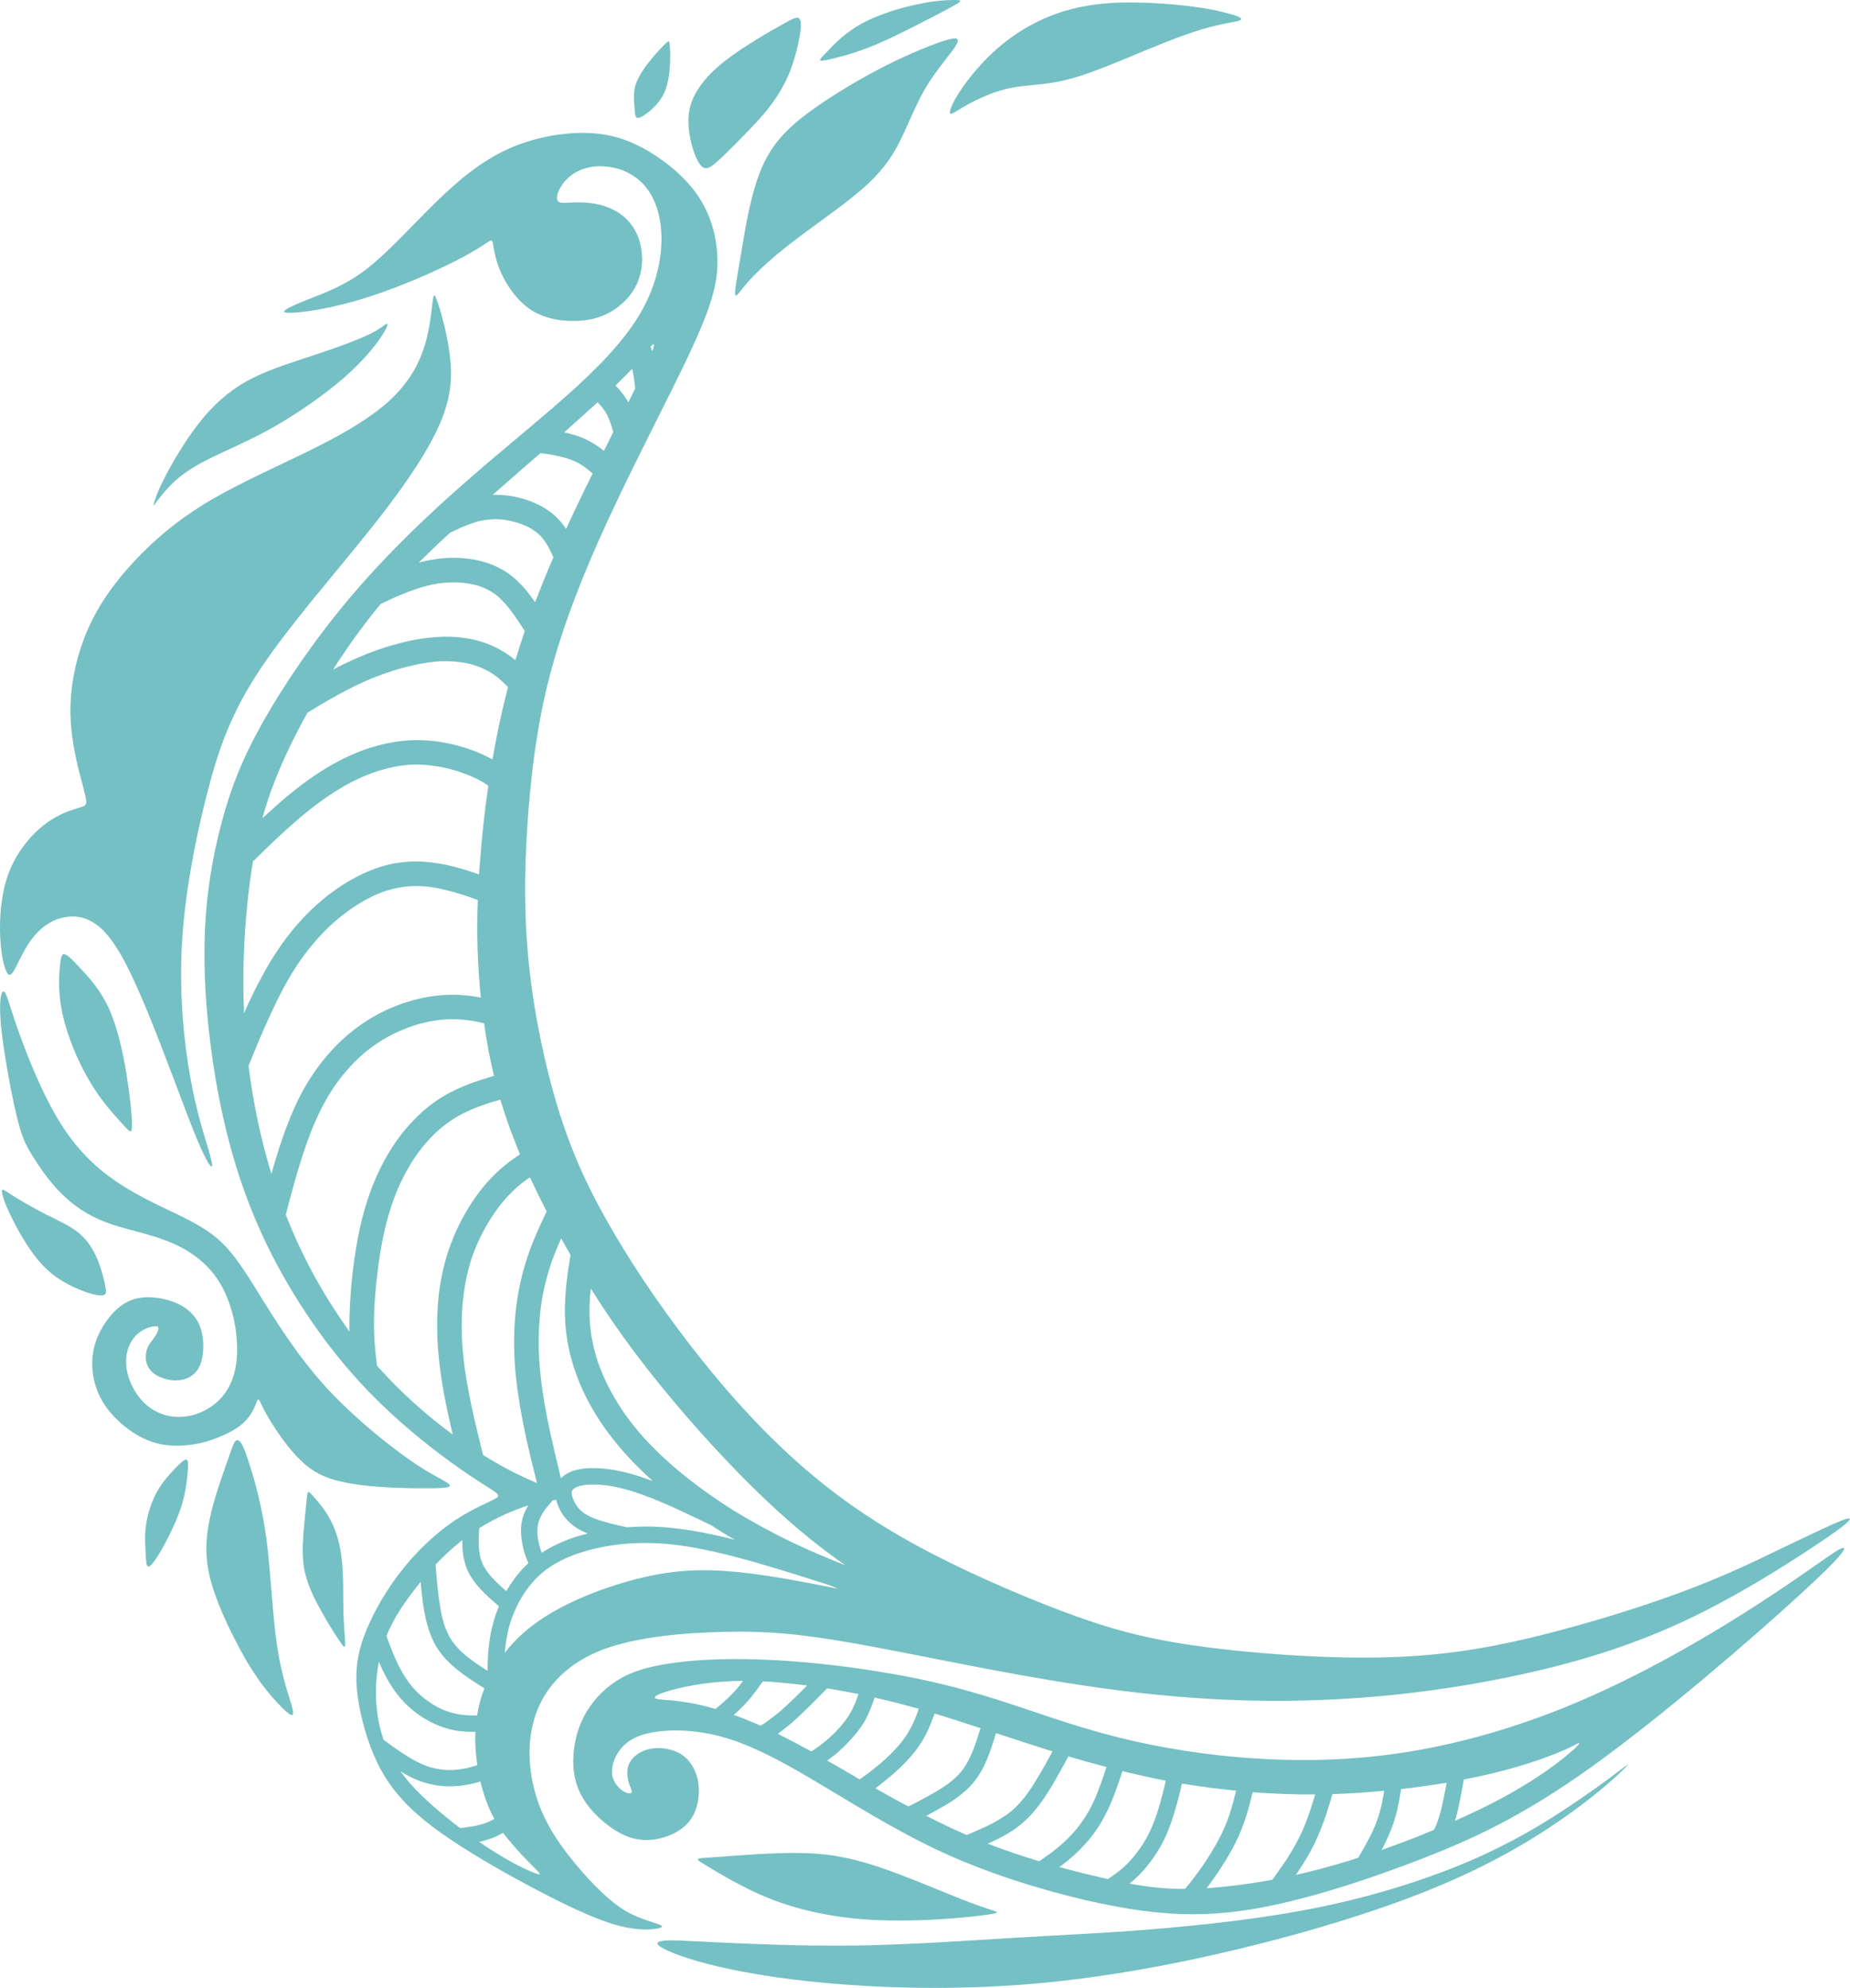 <?xml version="1.0" encoding="UTF-8" standalone="no"?><svg xmlns="http://www.w3.org/2000/svg" xmlns:xlink="http://www.w3.org/1999/xlink" fill="#74c0c4" height="473.1" preserveAspectRatio="xMidYMid meet" version="1" viewBox="0.0 0.0 440.4 473.1" width="440.4" zoomAndPan="magnify"><defs><clipPath id="a"><path d="M 0 0 L 440.359 0 L 440.359 473.141 L 0 473.141 Z M 0 0"/></clipPath></defs><g><g clip-path="url(#a)" id="change1_1"><path d="M 39.129 113.805 C 40.973 110.199 44 105.027 47.305 100.785 C 50.605 96.551 54.184 93.301 58.59 90.797 C 62.992 88.348 68.195 86.695 72.844 85.152 C 77.523 83.613 81.652 82.211 84.598 81 C 87.543 79.844 89.277 78.934 90.402 78.164 C 91.559 77.422 92.082 76.871 92.219 77.117 C 92.332 77.312 92 78.301 90.516 80.504 C 89.027 82.676 86.301 86.035 81.816 89.973 C 77.305 93.879 71 98.309 65.195 101.613 C 59.414 104.887 54.156 107.035 50.277 108.961 C 46.422 110.832 43.891 112.512 41.91 114.246 C 39.98 115.98 38.551 117.77 37.645 118.926 C 36.789 120.109 36.434 120.688 36.598 119.996 C 36.734 119.34 37.312 117.383 39.129 113.805 Z M 0.211 243.82 C 0.734 249.656 2.469 259.18 3.789 264.848 C 5.113 270.547 6.047 272.336 7.617 274.922 C 9.238 277.535 11.523 280.977 14.441 283.895 C 17.332 286.84 20.855 289.289 25.285 290.941 C 29.688 292.594 35 293.5 39.871 295.398 C 44.742 297.324 49.121 300.297 52.039 304.867 C 54.953 309.438 56.387 315.574 56.441 320.609 C 56.551 325.648 55.312 329.555 52.973 332.363 C 50.578 335.168 47.082 336.902 43.781 337.18 C 40.422 337.508 37.312 336.465 34.973 334.48 C 32.633 332.527 31.066 329.637 30.406 327.051 C 29.742 324.488 29.965 322.18 30.707 320.418 C 31.422 318.629 32.633 317.445 33.816 316.699 C 34.973 315.988 36.129 315.711 36.816 315.656 C 37.531 315.629 37.754 315.793 37.727 316.262 C 37.645 316.758 37.312 317.527 36.762 318.297 C 36.238 319.098 35.469 319.867 35.027 321.023 C 34.645 322.207 34.531 323.719 35.109 324.984 C 35.66 326.281 36.816 327.27 38.359 327.848 C 39.844 328.48 41.66 328.73 43.312 328.398 C 44.965 328.07 46.422 327.16 47.277 325.617 C 48.184 324.051 48.434 321.793 48.379 319.812 C 48.293 317.828 47.91 316.125 47.109 314.637 C 46.285 313.152 45.102 311.859 43.312 310.812 C 41.551 309.793 39.266 309.078 36.762 308.828 C 34.258 308.582 31.504 308.828 28.863 310.758 C 26.223 312.684 23.66 316.316 22.559 320.086 C 21.516 323.859 21.902 327.82 23.168 331.039 C 24.434 334.289 26.551 336.766 28.945 338.887 C 31.367 340.949 34.148 342.684 37.285 343.508 C 40.449 344.336 44.027 344.254 47.551 343.508 C 51.047 342.711 54.516 341.195 56.715 339.656 C 58.891 338.113 59.797 336.52 60.348 335.445 C 60.871 334.344 61.035 333.738 61.203 333.406 C 61.395 333.051 61.559 332.91 61.891 333.547 C 62.219 334.207 62.77 335.609 64.422 338.281 C 66.074 341.004 68.852 344.996 71.66 347.664 C 74.469 350.363 77.277 351.738 81.02 352.59 C 84.789 353.5 89.441 353.887 93.516 354.078 C 97.586 354.242 101.082 354.242 103.422 354.215 C 105.68 354.16 106.809 354.051 107.055 353.746 C 107.273 353.473 106.613 352.922 104.934 352.012 C 103.258 351.078 100.504 349.699 95.496 346.012 C 90.484 342.352 83.219 336.352 77.277 329.805 C 71.359 323.254 66.762 316.125 63.047 310.207 C 59.359 304.262 56.578 299.582 53.332 296.281 C 50.109 293.004 46.477 291.105 41.855 288.848 C 37.23 286.648 31.59 284.059 26.633 280.48 C 21.68 276.961 17.332 272.418 13.477 265.84 C 9.598 259.234 6.184 250.535 4.176 244.812 C 2.168 239.062 1.562 236.281 0.93 236.008 C 0.324 235.703 -0.312 237.934 0.211 243.82 Z M 18.625 306.82 C 16.012 305.719 12.844 304.016 10.066 301.039 C 7.285 298.07 4.863 293.859 3.324 290.887 C 1.754 287.859 1.066 286.039 0.734 284.887 C 0.379 283.73 0.406 283.234 0.68 283.18 C 0.93 283.125 1.395 283.535 3.129 284.637 C 4.836 285.684 7.809 287.445 10.727 288.934 C 13.645 290.418 16.508 291.629 18.68 293.391 C 20.773 295.098 22.203 297.324 23.168 299.691 C 24.156 302.031 24.762 304.508 25.039 306.023 C 25.34 307.594 25.395 308.227 24.348 308.309 C 23.332 308.418 21.238 307.949 18.625 306.82 Z M 72.844 358.48 C 72.625 360.875 72.184 364.73 72.074 367.922 C 72.02 371.059 72.238 373.508 73.121 376.152 C 73.973 378.793 75.43 381.656 76.891 384.188 C 78.293 386.691 79.727 388.922 80.688 390.352 C 81.652 391.812 82.121 392.445 82.176 391.453 C 82.23 390.434 81.871 387.738 81.762 383.969 C 81.652 380.195 81.816 375.352 81.375 371.391 C 80.992 367.426 80 364.316 78.734 361.895 C 77.469 359.473 75.953 357.684 74.965 356.582 C 74 355.453 73.586 354.984 73.34 355.152 C 73.121 355.316 73.094 356.141 72.844 358.48 Z M 41.633 349.562 C 40.34 350.91 38.688 352.699 37.395 355.039 C 36.102 357.352 35.141 360.242 34.781 362.828 C 34.367 365.445 34.59 367.73 34.672 369.629 C 34.781 371.555 34.781 373.066 35.469 372.848 C 36.156 372.602 37.531 370.562 39.047 367.812 C 40.531 365.059 42.211 361.562 43.203 358.453 C 44.164 355.316 44.496 352.562 44.66 350.609 C 44.828 348.656 44.855 347.5 44.387 347.418 C 43.891 347.281 42.957 348.188 41.633 349.562 Z M 53.965 348.242 C 52.809 351.547 50.883 356.855 49.891 361.676 C 48.898 366.461 48.789 370.758 50.055 375.793 C 51.348 380.773 53.965 386.5 56.277 390.902 C 58.559 395.332 60.516 398.445 62.605 401.195 C 64.672 403.949 66.871 406.262 68.219 407.445 C 69.598 408.602 70.148 408.602 69.516 406.262 C 68.883 403.863 67.066 399.133 65.965 391.812 C 64.863 384.461 64.477 374.473 63.461 366.602 C 62.414 358.73 60.762 352.895 59.633 349.289 C 58.531 345.711 57.953 344.363 57.461 343.562 C 56.938 342.766 56.441 342.547 55.973 343.07 C 55.531 343.648 55.121 344.91 53.965 348.242 Z M 14.277 229.922 C 14.027 232.289 13.781 236.309 14.883 241.371 C 16.012 246.465 18.488 252.602 21.324 257.309 C 24.102 262.043 27.156 265.316 28.973 267.324 C 30.816 269.336 31.395 270.133 31.422 267.934 C 31.477 265.703 30.898 260.473 30.02 255.078 C 29.109 249.738 27.816 244.207 25.945 240.051 C 24.02 235.867 21.516 233.031 19.562 230.941 C 17.633 228.82 16.312 227.473 15.516 227.145 C 14.773 226.84 14.496 227.555 14.277 229.922 Z M 73.34 71.258 C 76.945 69.852 81.844 68.145 87.074 64.184 C 92.301 60.164 97.863 53.918 103.367 48.523 C 108.871 43.102 114.348 38.504 120.68 35.586 C 126.98 32.668 134.164 31.457 139.945 31.652 C 145.75 31.844 150.156 33.496 154.586 36.109 C 159.02 38.809 163.504 42.496 166.477 47.09 C 169.422 51.66 170.852 57.164 170.797 62.531 C 170.742 67.898 169.227 73.156 164.41 83.559 C 159.566 93.906 151.395 109.375 145.008 123.191 C 138.598 136.98 133.973 149.09 131 160.348 C 128.027 171.602 126.707 181.98 125.824 192.629 C 125 203.281 124.613 214.18 125.578 225.797 C 126.484 237.355 128.824 249.656 131.797 260.254 C 134.77 270.793 138.402 279.656 143.797 289.344 C 149.164 299.086 156.238 309.656 163.914 319.648 C 171.566 329.609 179.824 338.941 188.551 346.867 C 197.246 354.793 206.438 361.344 217.449 367.426 C 228.512 373.508 241.395 379.094 252.016 383.168 C 262.668 387.188 271.062 389.719 283.887 391.59 C 296.684 393.461 313.832 394.727 327.867 394.508 C 341.902 394.285 352.723 392.582 364.641 389.746 C 376.582 386.855 389.629 382.863 399.867 379.094 C 410.105 375.297 417.508 371.746 423.48 368.828 C 429.48 365.969 434.023 363.793 436.828 362.555 C 439.637 361.344 440.684 361.098 440.27 361.758 C 439.828 362.473 437.875 364.066 431.023 368.582 C 424.195 373.094 412.473 380.527 399.977 386.277 C 387.48 392.004 374.215 396.074 359.324 399.133 C 344.465 402.215 328.008 404.305 310.996 404.719 C 293.988 405.188 276.402 403.977 257.41 401.086 C 238.422 398.25 218.027 393.738 203.934 391.234 C 189.844 388.727 182.055 388.18 172.586 388.398 C 163.09 388.59 151.863 389.527 143.688 392.555 C 135.566 395.609 130.477 400.781 128.027 406.754 C 125.551 412.699 125.66 419.445 126.98 425.031 C 128.273 430.672 130.695 435.156 133.695 439.398 C 136.723 443.578 140.273 447.57 143.191 450.324 C 146.082 453.074 148.34 454.645 150.566 455.691 C 152.824 456.789 155.082 457.398 156.402 457.863 C 157.723 458.305 158.109 458.637 156.734 458.965 C 155.301 459.27 152.137 459.57 147.598 458.414 C 143.082 457.285 137.137 454.672 129.211 450.57 C 121.23 446.441 111.211 440.773 104.305 435.766 C 97.367 430.727 93.516 426.324 90.762 421.371 C 88.035 416.414 86.441 410.883 85.504 405.984 C 84.625 401.086 84.43 396.793 85.973 391.508 C 86.332 390.297 86.77 389.086 87.293 387.793 L 87.238 387.629 L 87.402 387.57 C 89.191 383.305 91.863 378.711 95 374.582 C 99.102 369.215 104.027 364.645 108.539 361.699 C 113 358.758 117.02 357.352 118.23 356.5 C 119.414 355.617 117.871 355.207 111.844 351.188 C 105.816 347.113 95.301 339.406 85.918 329.254 C 76.504 319.098 68.219 306.488 62.469 294.023 C 56.715 281.555 53.469 269.172 51.379 257.145 C 49.34 245.062 48.406 233.336 48.734 222.906 C 49.066 212.527 50.688 203.504 52.836 195.492 C 54.98 187.512 57.68 180.574 62.633 171.77 C 67.586 163.016 74.797 152.363 83.137 142.457 C 88.836 135.688 95.055 129.273 101.496 123.191 L 101.496 123.137 L 101.633 123.082 C 104.523 120.301 107.523 117.633 110.523 114.988 C 120.184 106.512 130.035 98.695 137.578 91.762 C 145.117 84.797 150.348 78.77 153.484 72.633 C 156.621 66.523 157.723 60.301 157.422 55.238 C 157.117 50.145 155.469 46.211 152.934 43.621 C 150.375 41.008 146.961 39.797 143.961 39.605 C 140.965 39.355 138.375 40.156 136.559 41.312 C 134.742 42.496 133.641 44.062 133.035 45.328 C 132.484 46.621 132.375 47.641 133.035 48.055 C 133.754 48.469 135.184 48.191 137.055 48.164 C 138.871 48.109 141.047 48.273 143.301 48.879 C 145.504 49.512 147.762 50.641 149.438 52.457 C 151.172 54.246 152.328 56.754 152.715 59.613 C 153.129 62.449 152.715 65.695 151.145 68.504 C 149.551 71.34 146.77 73.789 143.551 75.109 C 140.328 76.457 136.695 76.594 133.449 76.211 C 130.23 75.77 127.449 74.75 125.027 72.742 C 122.605 70.734 120.539 67.68 119.355 65.062 C 118.117 62.422 117.734 60.164 117.484 58.816 C 117.293 57.492 117.238 57.027 116.578 57.355 C 115.918 57.688 114.652 58.734 111.402 60.523 C 108.211 62.34 103.008 64.816 98.082 66.852 C 93.156 68.891 88.504 70.512 84.461 71.668 C 80.414 72.797 77.055 73.512 73.945 73.98 C 70.809 74.449 67.918 74.641 67.645 74.227 C 67.395 73.789 69.734 72.688 73.34 71.258 Z M 348.48 423.543 C 347.902 426.684 347.383 429.57 346.832 431.719 C 346.691 432.324 346.527 432.875 346.363 433.367 C 349.363 432.051 352.172 430.727 354.73 429.434 C 364.391 424.508 369.977 420.27 372.922 417.848 C 375.867 415.453 376.113 414.848 375.895 414.848 C 375.676 414.82 374.934 415.371 372.594 416.445 C 370.281 417.461 366.371 418.977 361.172 420.516 C 357.648 421.535 353.492 422.582 348.48 423.543 Z M 341.328 435.543 C 341.574 435.133 341.766 434.691 341.961 434.223 C 342.289 433.367 342.676 432.27 343.059 430.781 C 343.473 429.051 343.941 426.793 344.383 424.316 C 343.227 424.48 342.016 424.672 340.805 424.863 C 338.52 425.195 336.098 425.527 333.539 425.828 C 333.098 428.746 332.547 431.664 331.527 434.473 C 330.867 436.344 330.016 438.156 329.105 439.945 L 328.887 440.332 C 333.125 438.82 337.363 437.223 341.328 435.543 Z M 323.328 442.176 C 324.125 440.828 324.922 439.453 325.609 438.133 C 326.492 436.508 327.262 434.855 327.867 433.176 C 328.641 430.945 329.133 428.637 329.52 426.215 C 325.609 426.598 321.484 426.902 317.188 427.012 C 316.723 428.609 316.227 430.262 315.676 431.938 C 314.879 434.305 313.969 436.59 312.926 438.789 C 311.852 440.992 310.609 443.059 309.234 445.121 L 308.492 446.25 C 311.77 445.508 315.125 444.652 318.566 443.637 C 320.16 443.168 321.758 442.699 323.328 442.176 Z M 302.906 447.406 C 303.926 445.945 304.969 444.488 306.016 442.977 C 307.254 441.074 308.41 439.121 309.398 437.086 C 310.418 435.074 311.242 432.902 311.961 430.699 C 312.348 429.57 312.703 428.359 313.09 427.094 C 311.852 427.094 310.641 427.094 309.371 427.094 C 305.738 427.012 301.996 426.848 298.199 426.57 C 297.371 430.039 296.438 433.562 294.758 437.25 C 293.934 439.066 292.914 440.91 291.867 442.645 C 290.492 444.875 289.062 446.938 287.988 448.426 L 287.246 449.414 C 291.812 449.113 297.098 448.453 302.906 447.406 Z M 282.07 449.578 C 282.758 448.809 283.613 447.789 284.824 446.141 C 285.926 444.652 287.273 442.699 288.539 440.609 C 289.504 438.984 290.465 437.305 291.207 435.625 C 292.668 432.488 293.492 429.324 294.262 426.188 C 289.996 425.801 285.703 425.223 281.355 424.508 C 280.996 426.133 280.613 427.754 280.145 429.379 C 279.457 431.91 278.656 434.359 277.723 436.562 C 276.758 438.766 275.633 440.637 274.504 442.262 C 273.348 443.883 272.16 445.285 271.035 446.414 C 270.289 447.133 269.574 447.766 268.887 448.316 C 273.348 449.141 277.363 449.609 282.07 449.578 Z M 263.738 447.242 C 264.316 446.883 264.926 446.473 265.477 446.031 C 266.383 445.367 267.316 444.625 268.309 443.637 C 269.246 442.672 270.316 441.488 271.309 440.031 C 272.328 438.598 273.316 436.922 274.145 434.992 C 275.023 433.039 275.738 430.754 276.402 428.359 C 276.812 426.902 277.172 425.359 277.527 423.82 C 275.77 423.488 274.008 423.133 272.273 422.719 C 270.566 422.359 268.887 421.945 267.211 421.535 C 265.969 425.277 264.73 428.91 263.137 431.938 C 262.09 434.004 260.879 435.793 259.668 437.332 C 258.402 438.902 257.105 440.25 255.812 441.434 C 254.633 442.508 253.422 443.473 252.184 444.379 C 255.812 445.367 259.199 446.195 262.254 446.91 Z M 247.395 443.004 C 248.105 442.508 248.852 442.012 249.621 441.434 C 250.805 440.578 251.988 439.645 253.172 438.57 C 254.328 437.473 255.539 436.285 256.613 434.883 C 257.715 433.535 258.73 431.938 259.668 430.176 C 261.07 427.453 262.281 424.066 263.41 420.57 C 260.328 419.773 257.328 418.922 254.328 418.039 C 252.125 422.141 249.953 426.051 247.859 428.965 C 246.566 430.754 245.301 432.188 244.008 433.367 C 242.742 434.555 241.363 435.516 239.961 436.367 C 238.559 437.223 237.043 437.965 235.477 438.656 L 235.145 438.82 C 239.355 440.441 243.484 441.82 247.395 443.004 Z M 230.137 436.754 C 231.457 436.176 232.75 435.656 233.852 435.133 C 235.281 434.496 236.688 433.809 237.926 433.012 C 239.191 432.27 240.32 431.496 241.395 430.508 C 242.492 429.461 243.594 428.25 244.723 426.684 C 246.566 424.066 248.547 420.57 250.559 416.855 C 245.797 415.371 241.309 413.883 237.098 412.508 C 236.77 413.555 236.465 414.602 236.137 415.535 C 235.531 417.461 234.785 419.305 233.961 420.875 C 233.109 422.527 232.117 423.902 230.988 425.113 C 229.859 426.297 228.566 427.316 227.109 428.359 C 225.184 429.656 222.871 430.922 220.504 432.188 C 223.531 433.727 226.695 435.27 229.805 436.617 Z M 216.266 429.957 C 219.402 428.359 222.512 426.738 224.906 425.113 C 226.145 424.285 227.219 423.379 228.152 422.414 C 229.035 421.48 229.832 420.379 230.492 419.086 C 231.211 417.738 231.867 416.086 232.477 414.297 C 232.805 413.305 233.109 412.316 233.41 411.324 C 229.559 410.059 225.98 408.902 222.484 407.828 C 222.184 408.656 221.852 409.562 221.492 410.445 C 220.777 412.234 219.871 413.992 218.688 415.672 C 217.531 417.352 216.098 418.945 214.613 420.406 C 213.129 421.84 211.641 423.074 210.32 424.148 C 209.66 424.699 208.996 425.168 208.395 425.637 C 210.898 427.066 213.566 428.555 216.266 429.957 Z M 204.648 423.516 C 205.641 422.828 206.715 422.059 207.898 421.094 C 209.164 420.105 210.566 418.922 211.887 417.629 C 213.184 416.332 214.477 414.93 215.465 413.473 C 216.457 412.039 217.227 410.527 217.887 408.957 C 218.191 408.242 218.438 407.496 218.715 406.699 C 215.41 405.793 212.109 404.91 208.613 404.141 L 208.199 404.031 C 207.539 406.121 206.742 408.133 205.559 410.113 C 204.73 411.434 203.742 412.727 202.695 413.855 C 201.484 415.203 200.164 416.445 198.98 417.461 C 198.238 418.039 197.578 418.562 196.914 419.031 L 197.191 419.195 C 199.477 420.461 201.98 421.945 204.648 423.516 Z M 193.117 416.855 L 193.668 416.527 C 194.551 415.949 195.457 415.285 196.449 414.461 C 197.551 413.527 198.73 412.48 199.805 411.242 C 200.688 410.25 201.539 409.203 202.199 408.074 C 203.137 406.59 203.797 404.91 204.348 403.203 C 201.871 402.711 199.395 402.242 196.891 401.855 C 193.941 404.883 191.055 407.801 188.52 410.031 C 187.309 411.051 186.211 411.902 185.137 412.672 C 187.449 413.801 190.035 415.176 193.117 416.855 Z M 181.062 410.746 C 181.449 410.496 181.805 410.25 182.164 410.031 C 183.348 409.203 184.613 408.242 185.961 407.086 C 187.832 405.461 189.926 403.398 192.129 401.168 C 188.438 400.699 184.891 400.344 181.613 400.18 C 181.062 400.922 180.512 401.719 179.906 402.516 C 179.082 403.645 178.199 404.719 177.238 405.711 C 176.438 406.59 175.586 407.359 174.68 408.16 C 175.973 408.629 177.32 409.148 178.723 409.727 C 179.492 410.059 180.293 410.391 181.062 410.746 Z M 170.328 406.754 C 171.789 405.543 173.191 404.332 174.402 403.066 C 175.281 402.16 176.082 401.168 176.797 400.203 L 176.879 400.066 C 169.859 400.121 164.605 401.086 161.219 401.91 C 157.367 402.848 155.879 403.617 155.879 404.031 C 155.879 404.445 157.367 404.527 159.32 404.664 C 161.219 404.828 163.586 405.105 166.805 405.82 C 167.906 406.094 169.062 406.398 170.328 406.754 Z M 168.43 462.188 C 175.914 462.543 189.539 463.23 203.191 463.066 C 216.898 462.875 230.633 461.855 241.914 461.195 C 253.172 460.508 262.008 460.176 273.895 459.215 C 285.785 458.25 300.703 456.68 314.383 453.875 C 328.008 451.066 340.363 447.02 350.105 442.836 C 359.852 438.625 366.977 434.277 372.621 430.562 C 378.234 426.848 382.418 423.793 384.949 421.863 C 387.48 419.965 388.391 419.25 386.738 420.875 C 385.09 422.527 380.848 426.516 373.746 431.609 C 366.621 436.727 356.684 442.922 343.172 448.617 C 329.684 454.344 312.621 459.57 295.75 463.672 C 278.852 467.773 262.117 470.746 246.07 472.148 C 230.023 473.527 214.668 473.332 201.816 472.398 C 188.934 471.488 178.559 469.836 171.047 468.074 C 163.504 466.316 158.879 464.469 157.258 463.367 C 155.605 462.324 156.98 462.02 158.328 461.883 C 159.68 461.746 161 461.828 168.43 462.188 Z M 171.621 441.93 C 175.914 441.598 183.375 440.992 189.762 441.02 C 196.199 441.074 201.512 441.82 208.777 444.215 C 216.098 446.637 225.402 450.738 230.961 452.828 C 236.52 454.945 238.363 455.031 236.77 455.414 C 235.199 455.773 230.164 456.406 223.973 456.789 C 217.75 457.176 210.375 457.316 203.355 456.625 C 196.309 455.91 189.648 454.344 183.926 452.168 C 178.172 449.938 173.41 447.133 170.383 445.367 C 167.383 443.578 166.145 442.922 166.117 442.562 C 166.117 442.23 167.273 442.23 171.621 441.93 Z M 149.66 424.203 C 149.328 422.992 149.055 421.203 149.852 419.609 C 150.648 418.066 152.438 416.746 154.641 416.277 C 156.844 415.781 159.402 416.168 161.328 417.074 C 163.199 417.957 164.41 419.414 165.211 421.066 C 166.035 422.691 166.422 424.535 166.367 426.684 C 166.281 428.828 165.734 431.25 164.328 433.176 C 162.953 435.105 160.723 436.48 158.164 437.277 C 155.578 438.074 152.633 438.27 149.66 437.223 C 146.688 436.148 143.66 433.863 141.293 431.332 C 138.926 428.746 137.246 425.855 136.695 422.195 C 136.117 418.48 136.641 414.023 138.238 410.195 C 139.836 406.398 142.449 403.18 145.613 400.863 C 148.75 398.555 152.438 397.094 158.109 396.133 C 163.836 395.141 171.621 394.645 180.898 394.977 C 190.172 395.277 200.988 396.461 210.566 398.086 C 220.172 399.656 228.512 401.719 237.266 404.496 C 245.988 407.25 255.125 410.719 265.586 413.359 C 276.07 416.031 287.879 417.902 299.82 418.59 C 311.77 419.305 323.82 418.863 336.18 416.801 C 348.535 414.711 361.172 411.023 373.391 406.012 C 385.582 401.004 397.363 394.699 407.383 388.727 C 417.426 382.73 425.711 377.086 430.828 373.508 C 435.977 369.93 437.957 368.473 438.727 368.445 C 439.527 368.391 439.195 369.766 428.188 379.812 C 417.18 389.883 395.52 408.629 378.703 420.656 C 361.914 432.656 349.996 437.91 338.852 442.262 C 327.676 446.609 317.273 450.02 308.301 452.25 C 299.328 454.508 291.758 455.609 283.941 455.609 C 276.18 455.609 268.172 454.508 258.043 452.168 C 247.941 449.773 235.75 446.113 224.246 440.828 C 212.742 435.516 201.953 428.582 193.254 423.461 C 184.559 418.316 177.926 415.012 171.703 413.332 C 165.484 411.656 159.703 411.602 155.66 412.262 C 151.668 412.922 149.438 414.324 147.953 416.031 C 146.469 417.766 145.75 419.801 145.695 421.426 C 145.613 423.051 146.246 424.203 146.961 425.059 C 147.703 425.965 148.559 426.516 149.219 426.738 C 149.906 426.957 150.375 426.82 150.402 426.461 C 150.43 426.051 150.02 425.445 149.66 424.203 Z M 119.77 436.23 C 119.027 436.645 118.23 437.031 117.43 437.387 C 116.328 437.801 115.23 438.133 114.047 438.379 C 114.762 438.875 115.449 439.316 116.109 439.754 C 121.945 443.555 125.77 445.262 127.449 445.863 C 129.129 446.473 128.66 446.004 127.258 444.598 C 125.824 443.168 123.484 440.828 121.312 438.156 C 120.762 437.555 120.293 436.895 119.77 436.23 Z M 109.531 435.105 C 110.605 434.965 111.707 434.828 112.695 434.664 C 113.824 434.473 114.926 434.168 115.973 433.754 C 116.551 433.508 117.129 433.234 117.68 432.902 C 116.934 431.555 116.219 430.012 115.613 428.25 C 115.145 426.957 114.734 425.496 114.348 424.012 C 112.727 424.508 111.02 424.922 109.23 425.059 C 107.551 425.223 105.789 425.223 104 424.945 C 102.32 424.672 100.586 424.203 98.906 423.488 C 97.699 422.965 96.484 422.305 95.301 421.562 C 95.992 422.527 96.789 423.516 97.641 424.508 C 100.836 428.113 105.238 431.855 109.531 435.105 Z M 91.312 414.105 C 94.422 416.332 97.504 418.617 100.477 419.883 C 101.852 420.516 103.258 420.902 104.605 421.094 C 106.035 421.344 107.441 421.344 108.844 421.203 C 110.469 421.039 112.035 420.656 113.633 420.133 C 113.273 417.656 113.055 415.121 113.164 412.617 L 113.164 412.176 L 112.727 412.203 C 110.688 412.203 108.598 412.039 106.449 411.406 C 104.246 410.773 101.906 409.699 99.734 408.16 C 97.723 406.754 95.824 404.992 94.285 402.875 C 92.633 400.699 91.312 398.168 90.184 395.5 C 89.387 399.629 89.246 404.168 89.938 408.629 C 90.238 410.445 90.68 412.262 91.312 414.105 Z M 92 389.391 C 93.484 393.516 95.082 397.48 97.395 400.535 C 98.715 402.324 100.312 403.812 101.992 404.965 C 103.781 406.234 105.652 407.141 107.523 407.637 C 109.312 408.16 111.02 408.297 112.668 408.297 L 113.578 408.27 C 113.934 406.039 114.516 403.895 115.312 401.828 C 112.809 400.285 110.387 398.719 108.348 396.984 C 106.863 395.719 105.516 394.398 104.441 392.801 C 103.34 391.203 102.457 389.305 101.797 386.969 C 101.137 384.738 100.695 382.066 100.395 379.203 C 100.312 378.297 100.203 377.414 100.148 376.48 C 99.156 377.691 98.219 378.93 97.367 380.086 C 94.973 383.363 93.211 386.305 92 389.391 Z M 103.695 372.379 C 103.863 374.582 104.027 376.781 104.273 378.766 C 104.578 381.434 104.965 383.883 105.516 385.922 C 106.062 387.82 106.781 389.305 107.633 390.602 C 108.539 391.863 109.586 392.969 110.824 393.984 C 112.367 395.277 114.156 396.488 116.082 397.672 C 116.082 393.957 116.328 390.133 117.457 386.113 C 117.789 384.848 118.258 383.555 118.754 382.289 C 115.668 379.645 112.668 376.977 111.184 373.48 C 110.273 371.277 110.027 368.969 110.055 366.57 C 107.797 368.309 105.68 370.316 103.695 372.379 Z M 114.102 363.711 C 113.852 366.738 113.824 369.629 114.789 371.992 C 115.809 374.445 118.09 376.59 120.539 378.711 C 120.816 378.215 121.145 377.664 121.477 377.168 C 122.66 375.352 124.09 373.59 125.797 372.051 C 125.496 371.445 125.219 370.73 124.863 369.656 C 124.586 368.664 124.258 367.344 124.117 365.941 C 123.953 364.48 123.98 362.855 124.422 361.289 C 124.727 360.242 125.164 359.25 125.77 358.316 L 125.414 358.426 C 122.273 359.418 118.176 361.18 114.102 363.711 Z M 127.836 353.004 C 126.926 349.398 126.047 345.82 125.273 342.324 C 124.203 337.426 123.348 332.582 122.852 327.984 C 122.355 323.473 122.273 319.121 122.523 315.051 C 122.77 310.812 123.43 306.848 124.395 303.133 C 125.797 297.684 127.891 292.922 130.145 288.355 C 128.77 285.656 127.422 282.934 126.156 280.207 C 124.312 281.445 122.441 282.988 120.539 285.078 C 118.836 287.004 117.047 289.453 115.449 292.344 C 114.047 294.875 112.809 297.684 111.898 300.711 C 110.965 303.902 110.355 307.316 110.082 310.922 C 109.781 314.691 109.891 318.656 110.273 322.676 C 111.047 330.242 113 338.254 114.98 346.289 C 117.293 347.746 119.523 348.984 121.504 350.031 C 123.926 351.27 126.047 352.234 127.836 353.004 Z M 133.586 294.738 C 132.184 297.902 130.918 301.098 130.035 304.617 C 129.129 307.922 128.578 311.555 128.355 315.406 C 128.109 319.152 128.219 323.168 128.688 327.352 C 129.129 331.699 129.98 336.324 131 341.086 C 131.797 344.637 132.652 348.242 133.531 351.848 L 133.586 351.793 C 134.301 351.078 135.266 350.445 136.613 350.031 C 137.633 349.699 138.926 349.48 140.523 349.426 C 142.145 349.398 144.102 349.48 146.41 349.922 C 148.695 350.309 151.34 351.023 154.422 352.152 L 155.41 352.508 C 152.934 350.281 150.68 348.078 148.695 345.82 C 145.891 342.656 143.469 339.406 141.484 336.105 C 139.504 332.801 137.934 329.418 136.809 326.031 C 135.652 322.594 134.934 319.152 134.633 315.711 C 134.328 312.352 134.496 308.969 134.824 305.637 C 135.102 303.27 135.43 300.961 135.816 298.676 C 135.074 297.383 134.301 296.059 133.586 294.738 Z M 140.633 306.656 C 140.328 309.488 140.219 312.383 140.469 315.242 C 140.715 318.242 141.348 321.242 142.34 324.188 C 143.355 327.16 144.762 330.133 146.523 333.078 C 148.258 336.051 150.43 338.996 153.047 341.941 C 155.715 344.887 158.77 347.828 162.293 350.691 C 165.926 353.664 170.027 356.609 174.484 359.418 C 178.859 362.113 183.594 364.699 188.605 367.121 C 192.68 369.051 196.941 370.867 201.238 372.547 C 196.309 369.133 189.73 364.066 182.137 356.855 C 174.129 349.262 164.988 339.297 157.285 329.805 C 151.008 322.098 145.641 314.664 140.633 306.656 Z M 199.586 378.16 L 197.164 377.195 C 189.184 374.637 181.832 372.352 175.723 370.73 C 169.477 369.078 164.438 368.086 160.145 367.617 C 155.988 367.152 152.469 367.152 149.027 367.426 L 149.027 367.453 L 148.668 367.453 C 144.98 367.812 141.32 368.5 138.02 369.602 C 135.02 370.59 132.32 371.883 130.062 373.562 C 127.891 375.188 126.129 377.168 124.727 379.316 C 123.102 381.82 121.945 384.516 121.203 387.133 C 120.652 389.25 120.32 391.344 120.156 393.379 C 122.688 390.105 126.047 387.074 130.504 384.324 C 136.723 380.527 145.117 377.336 152.66 375.547 C 160.199 373.73 166.891 373.316 175.395 374.141 C 183.156 374.883 192.43 376.73 199.586 378.16 Z M 131.633 357.078 C 130.918 357.82 130.312 358.59 129.734 359.309 C 129.047 360.297 128.441 361.344 128.191 362.363 C 127.891 363.352 127.891 364.48 127.973 365.527 C 128.082 366.656 128.355 367.73 128.605 368.555 C 128.742 368.941 128.852 369.27 128.988 369.57 C 131.301 368.059 133.945 366.82 136.777 365.887 C 137.797 365.555 138.844 365.277 139.918 365.004 C 139.145 364.672 138.402 364.344 137.742 363.957 C 136.367 363.16 135.32 362.195 134.523 361.234 C 133.504 359.969 132.926 358.645 132.539 357.52 L 132.43 356.969 Z M 169.395 363.078 C 167.137 362.004 164.961 360.93 162.871 359.969 C 159.32 358.289 155.961 356.828 153.102 355.812 C 150.238 354.766 147.789 354.133 145.723 353.746 C 143.688 353.391 142.035 353.309 140.66 353.336 C 139.449 353.363 138.539 353.527 137.77 353.746 C 137.109 353.969 136.641 354.242 136.395 354.52 C 136.23 354.684 136.117 354.875 136.09 355.039 C 136.062 355.371 136.117 355.84 136.285 356.363 C 136.531 357.105 136.918 357.957 137.578 358.781 C 138.074 359.418 138.762 360.051 139.695 360.57 C 141.898 361.867 145.586 362.691 149.273 363.52 C 152.797 363.242 156.402 363.242 160.559 363.738 C 164.633 364.18 169.312 365.059 174.953 366.488 C 173.77 365.801 172.586 365.113 171.402 364.371 C 170.715 363.957 170.055 363.52 169.395 363.078 Z M 107.77 341.418 C 106.312 335.309 105.074 329.227 104.469 323.227 C 104.027 318.848 103.945 314.555 104.246 310.48 C 104.523 306.488 105.238 302.664 106.312 299.059 C 107.359 295.617 108.734 292.398 110.328 289.535 C 112.117 286.289 114.156 283.426 116.164 281.195 C 118.836 278.254 121.34 276.355 123.789 274.758 C 122.934 272.664 122.109 270.547 121.34 268.453 C 120.516 266.195 119.77 263.941 119.109 261.738 C 118.34 261.961 117.539 262.207 116.715 262.426 C 113.992 263.309 111.402 264.324 109.062 265.648 C 106.809 266.941 104.797 268.512 102.98 270.324 C 101.027 272.336 99.266 274.566 97.781 276.988 C 96.32 279.383 95.055 281.941 93.98 284.746 C 92.938 287.527 92.027 290.555 91.34 293.805 C 90.68 296.828 90.184 300.051 89.824 303.188 C 89.387 306.82 89.109 310.289 89.055 313.098 C 88.918 318.406 89.359 321.711 89.742 325.016 L 89.742 325.039 C 93.102 328.812 96.598 332.254 100.176 335.363 C 102.68 337.535 105.266 339.602 107.77 341.418 Z M 83.191 316.922 C 83.164 315.711 83.164 314.391 83.219 312.988 C 83.305 309.902 83.551 306.215 83.992 302.527 C 84.375 299.227 84.926 295.785 85.613 292.566 C 86.387 289.016 87.348 285.738 88.531 282.684 C 89.715 279.574 91.148 276.656 92.824 273.934 C 94.531 271.125 96.57 268.512 98.852 266.227 C 101.027 264.023 103.477 262.098 106.145 260.582 C 108.898 259.016 111.871 257.832 114.98 256.867 C 115.836 256.594 116.715 256.344 117.598 256.07 C 116.578 251.859 115.809 247.676 115.23 243.547 C 112.695 242.941 110.137 242.555 107.441 242.582 C 104.66 242.613 101.66 243.105 98.688 244.043 C 95.797 244.977 92.938 246.301 90.266 248.004 C 87.461 249.82 84.816 252.105 82.477 254.859 C 80.164 257.5 78.102 260.637 76.312 264.215 C 72.789 271.262 70.367 280.152 68.027 289.125 C 71.219 297.27 75.156 304.895 79.699 311.805 C 80.828 313.566 82.008 315.242 83.191 316.922 Z M 64.613 279.383 C 66.43 272.996 68.441 266.887 71.055 261.602 C 73.035 257.609 75.43 254.062 78.047 251.031 C 80.797 247.84 83.824 245.227 87.074 243.105 C 90.238 241.07 93.598 239.5 96.926 238.484 C 100.422 237.355 104 236.805 107.387 236.777 C 109.836 236.723 112.203 236.996 114.457 237.438 L 114.457 237.328 C 113.688 229.84 113.441 222.438 113.742 214.207 C 109.504 212.668 105.293 211.371 101.328 210.988 C 98.852 210.766 96.43 210.906 94.008 211.457 C 91.559 211.98 89.082 212.996 86.496 214.484 C 83.77 216.023 80.883 218.145 78.102 220.812 C 75.598 223.234 73.121 226.152 70.863 229.512 C 68.469 233.09 66.32 237.219 64.312 241.621 C 62.551 245.418 60.844 249.52 59.164 253.676 C 60.238 262.234 62.027 271.016 64.613 279.383 Z M 58.094 241.207 L 58.973 239.172 C 61.148 234.547 63.43 230.145 65.992 226.316 C 68.469 222.574 71.219 219.328 74.055 216.574 C 77.191 213.574 80.469 211.152 83.633 209.391 C 86.715 207.629 89.715 206.445 92.715 205.73 C 95.77 205.07 98.77 204.879 101.852 205.18 C 105.926 205.539 110 206.695 114.02 208.125 C 114.102 207.137 114.184 206.09 114.266 205.07 C 114.68 199.43 115.34 193.289 116.246 187.043 C 115.727 186.629 115.062 186.191 114.184 185.723 C 112.285 184.73 109.559 183.602 106.395 182.859 C 103.918 182.281 101.164 181.926 98.387 181.98 C 95.246 182.09 91.918 182.777 88.586 183.988 C 85.176 185.227 81.707 187.043 78.238 189.41 C 74.688 191.777 71.191 194.695 67.699 197.887 C 65.137 200.227 62.66 202.621 60.211 205.043 C 59.688 208.152 59.277 211.289 58.945 214.512 C 58.066 222.852 57.68 231.766 58.094 241.207 Z M 62.469 194.75 L 63.762 193.566 C 67.449 190.18 71.191 187.07 74.965 184.539 C 78.789 181.949 82.699 179.914 86.605 178.484 C 90.516 177.109 94.422 176.309 98.219 176.172 C 101.551 176.062 104.797 176.473 107.715 177.16 C 111.402 178.016 114.652 179.336 116.934 180.602 L 117.238 180.77 C 118.117 175.621 119.191 170.422 120.484 165.355 L 120.926 163.539 C 119.578 162.137 118.176 160.812 116.273 159.77 C 114.871 158.996 113.191 158.309 111.184 157.867 C 109.395 157.512 107.414 157.32 105.156 157.375 C 102.652 157.484 99.762 157.953 96.707 158.75 C 93.625 159.52 90.43 160.621 87.348 161.941 C 84.156 163.348 80.992 165.023 77.797 166.867 C 76.258 167.777 74.688 168.688 73.176 169.648 C 70.203 175.016 67.449 180.602 65.387 185.969 C 64.203 188.941 63.238 191.832 62.469 194.75 Z M 79.285 159.355 C 81.184 158.363 83.055 157.457 84.98 156.633 C 88.449 155.09 91.973 153.906 95.277 153.055 C 98.633 152.172 101.965 151.703 104.934 151.566 C 107.715 151.457 110.219 151.703 112.395 152.145 C 115.008 152.723 117.238 153.602 119.082 154.676 C 120.516 155.422 121.668 156.301 122.688 157.152 C 123.375 154.844 124.145 152.531 124.918 150.191 C 124.035 148.812 123.156 147.465 122.219 146.172 C 121.23 144.77 120.238 143.559 119.191 142.566 C 118.203 141.602 117.129 140.832 115.973 140.281 C 114.816 139.676 113.523 139.266 112.062 138.988 C 110.523 138.688 108.844 138.551 107.055 138.633 C 105.348 138.688 103.586 138.934 101.715 139.402 C 99.762 139.898 97.754 140.613 95.742 141.438 C 93.98 142.152 92.301 142.953 90.652 143.723 C 87.102 147.961 83.938 152.309 80.66 157.234 Z M 99.707 133.867 L 100.34 133.73 C 102.539 133.18 104.742 132.879 106.863 132.77 C 109.094 132.715 111.211 132.879 113.164 133.238 C 115.117 133.621 116.906 134.227 118.586 135.055 C 120.293 135.906 121.836 136.98 123.211 138.328 C 124.613 139.621 125.824 141.137 126.98 142.762 L 127.395 143.336 C 128.742 139.785 130.199 136.238 131.742 132.633 C 131.387 131.832 131.027 131.09 130.641 130.348 C 130.062 129.328 129.43 128.34 128.66 127.539 C 127.918 126.797 127.035 126.137 126.047 125.586 C 124.918 125.008 123.652 124.512 122.328 124.184 C 121.008 123.797 119.578 123.605 118.117 123.574 C 116.797 123.574 115.449 123.715 114.047 124.043 C 112.586 124.402 110.992 125.035 109.367 125.75 C 108.621 126.082 107.879 126.465 107.109 126.824 C 104.523 129.191 102.02 131.586 99.707 133.867 Z M 117.293 117.77 L 118.203 117.77 C 120.156 117.797 122.027 118.043 123.816 118.512 C 125.605 118.98 127.285 119.641 128.852 120.465 C 130.34 121.293 131.715 122.281 132.871 123.52 C 133.586 124.238 134.191 125.035 134.77 125.887 C 136.777 121.484 138.926 117.027 141.074 112.703 C 139.723 111.492 138.348 110.449 136.695 109.73 C 134.523 108.797 131.66 108.246 128.688 107.832 L 124.035 111.852 C 121.863 113.75 119.605 115.73 117.293 117.77 Z M 134.301 102.906 C 135.953 103.266 137.551 103.734 139.008 104.363 C 140.852 105.191 142.367 106.184 143.77 107.309 L 146 102.824 C 145.504 101.117 144.98 99.52 144.293 98.309 C 143.797 97.457 143.164 96.688 142.504 96.027 L 142.258 95.75 C 140 97.844 137.301 100.211 134.301 102.906 Z M 146.523 91.762 L 146.688 91.926 C 147.652 92.945 148.586 94.07 149.355 95.395 L 149.578 95.777 L 151.227 92.422 L 150.898 89.945 C 150.789 89.172 150.648 88.457 150.484 87.797 C 149.41 88.871 148.117 90.219 146.523 91.762 Z M 154.836 82.566 L 155 82.898 L 155.301 83.586 C 155.824 82.129 155.715 81.852 155.469 81.961 C 155.301 82.016 155.109 82.238 154.836 82.566 Z M 151.062 25.707 C 150.953 24.273 150.648 22.238 151.34 20.094 C 152.027 17.973 153.703 15.688 155.164 13.926 C 156.621 12.164 157.859 10.926 158.523 10.293 C 159.184 9.66 159.32 9.66 159.402 10.484 C 159.512 11.312 159.594 12.988 159.512 15.137 C 159.402 17.312 159.074 19.926 158.164 21.988 C 157.227 24.082 155.715 25.598 154.422 26.641 C 153.156 27.66 152.164 28.184 151.668 28.047 C 151.172 27.906 151.199 27.082 151.062 25.707 Z M 176.438 60.219 C 177.402 54.496 178.668 46.32 181.172 40.348 C 183.648 34.348 187.367 30.551 192.68 26.641 C 198.016 22.707 204.926 18.633 210.898 15.605 C 216.898 12.578 221.934 10.598 224.879 9.66 C 227.852 8.754 228.703 8.973 227.492 10.953 C 226.227 12.938 222.844 16.68 220.309 20.973 C 217.777 25.293 216.07 30.082 213.98 34.102 C 211.941 38.062 209.492 41.176 205.859 44.449 C 202.199 47.723 197.383 51.137 193.586 53.918 C 189.816 56.668 187.062 58.789 184.504 60.934 C 181.945 63.109 179.551 65.367 177.871 67.32 C 176.191 69.273 175.199 70.926 175.008 70.102 C 174.844 69.273 175.477 65.945 176.438 60.219 Z M 228.43 21.852 C 230.383 18.906 233.906 14.312 238.887 10.32 C 243.844 6.328 250.281 2.945 257.879 1.539 C 265.477 0.055 274.281 0.605 280.281 1.156 C 286.254 1.762 289.477 2.422 291.926 3.082 C 294.398 3.715 296.105 4.32 295.254 4.789 C 294.398 5.258 290.934 5.504 285.895 7.047 C 280.832 8.559 274.227 11.34 268.477 13.734 C 262.695 16.129 257.77 18.082 253.477 19.102 C 249.184 20.117 245.465 20.199 242.273 20.641 C 239.055 21.109 236.383 22.047 233.961 23.094 C 231.539 24.164 229.395 25.402 228.07 26.23 C 226.723 27.027 226.227 27.387 226.145 26.863 C 226.09 26.34 226.477 24.883 228.43 21.852 Z M 196.891 12.301 C 198.43 10.652 201.129 7.816 205.172 5.586 C 209.219 3.387 214.641 1.762 218.824 0.938 C 222.98 0.055 225.898 0 227.41 0 C 228.953 0.055 229.172 0.137 227.246 1.238 C 225.293 2.367 221.219 4.461 217.422 6.387 C 213.594 8.312 210.043 10.047 207.098 11.176 C 204.152 12.359 201.844 13.047 199.832 13.539 C 197.797 14.094 196.117 14.477 195.484 14.477 C 194.879 14.395 195.32 13.926 196.891 12.301 Z M 164.328 32.973 C 163.805 30.387 163.613 27.469 164.523 24.605 C 165.484 21.742 167.578 18.906 170.355 16.375 C 173.137 13.871 176.578 11.586 179.551 9.742 C 182.52 7.871 185.027 6.496 186.816 5.504 C 188.605 4.484 189.703 3.938 190.227 4.375 C 190.777 4.789 190.777 6.246 190.367 8.672 C 189.926 11.062 189.102 14.422 187.832 17.559 C 186.512 20.672 184.723 23.559 182.469 26.34 C 180.211 29.117 177.512 31.762 175.199 34.156 C 172.836 36.469 170.852 38.531 169.477 39.469 C 168.102 40.375 167.301 40.184 166.531 38.973 C 165.68 37.762 164.852 35.559 164.328 32.973 Z M 19.672 186.852 C 18.707 183.273 16.945 176.832 16.781 170.172 C 16.617 163.512 18.047 156.633 20.605 150.492 C 23.195 144.355 26.965 138.988 31.727 133.844 C 36.488 128.695 42.238 123.742 49.945 119.172 C 57.68 114.605 67.312 110.449 74.992 106.594 C 82.668 102.77 88.312 99.301 92.441 95.613 C 96.543 91.898 99.074 87.934 100.586 83.777 C 102.129 79.621 102.57 75.273 102.871 72.742 C 103.176 70.184 103.285 69.438 103.973 71.395 C 104.688 73.266 106.035 77.805 106.809 82.676 C 107.605 87.523 107.906 92.723 105.266 99.52 C 102.57 106.375 96.98 114.879 88.586 125.422 C 80.219 135.988 69.102 148.539 62.027 159.137 C 54.98 169.73 52.012 178.262 49.258 189.023 C 46.477 199.812 43.945 212.887 43.285 224.996 C 42.652 237.105 43.836 248.281 45.293 256.371 C 46.754 264.492 48.406 269.5 49.395 272.832 C 50.387 276.16 50.742 277.758 50.332 277.648 C 49.918 277.535 48.734 275.746 46.094 269.172 C 43.477 262.621 39.379 251.281 35.633 242.062 C 31.891 232.84 28.531 225.711 25.012 221.914 C 21.543 218.145 17.938 217.703 14.938 218.418 C 11.91 219.105 9.543 220.977 7.727 223.289 C 5.91 225.629 4.699 228.41 3.789 230.145 C 2.883 231.906 2.305 232.621 1.645 231.465 C 0.984 230.309 0.238 227.199 0.047 222.934 C -0.145 218.641 0.211 213.105 1.836 208.43 C 3.488 203.723 6.406 199.895 9.27 197.336 C 12.129 194.805 14.883 193.566 16.809 192.906 C 18.762 192.219 19.836 192.078 20.277 191.613 C 20.742 191.172 20.605 190.457 19.672 186.852" fill-rule="evenodd"/></g></g></svg>